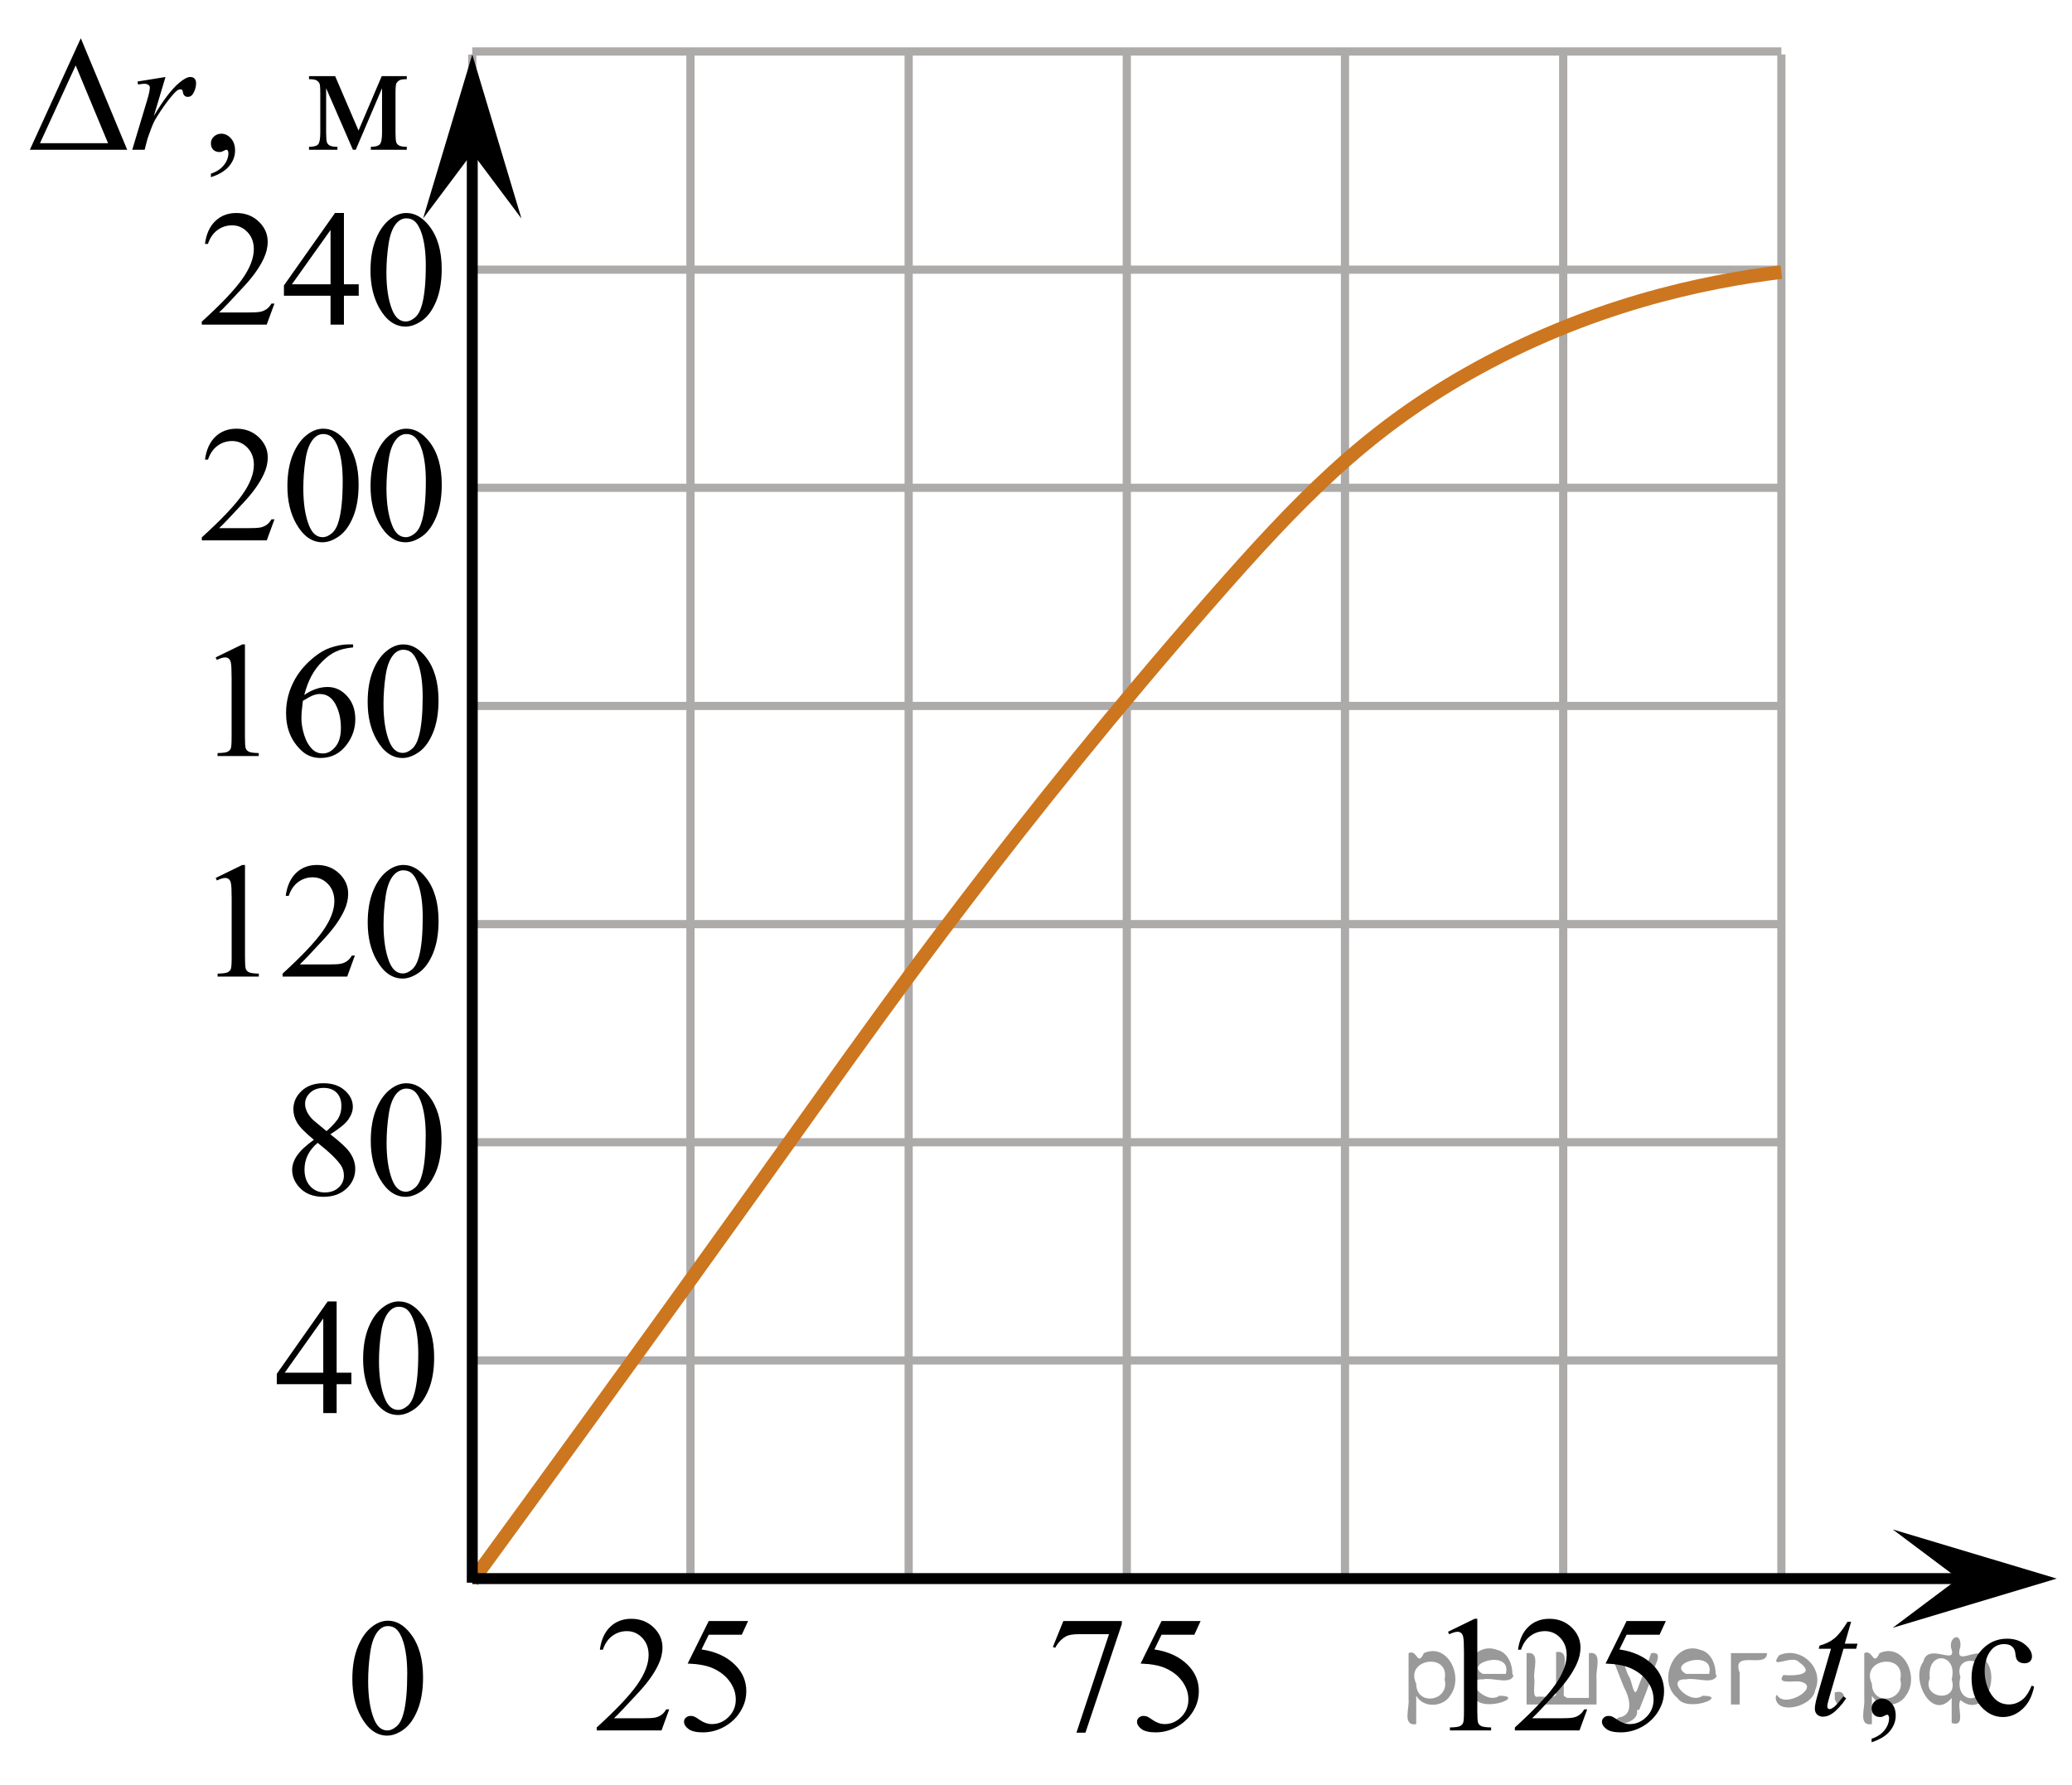 <?xml version="1.0" encoding="utf-8"?>
<!-- Generator: Adobe Illustrator 27.2.0, SVG Export Plug-In . SVG Version: 6.00 Build 0)  -->
<svg version="1.1" id="Слой_1" xmlns="http://www.w3.org/2000/svg" xmlns:xlink="http://www.w3.org/1999/xlink" x="0px" y="0px"
	 width="189.611px" height="163.359px" viewBox="0 0 189.611 163.359" enable-background="new 0 0 189.611 163.359"
	 xml:space="preserve">
<line fill="none" stroke="#ADAAAA" stroke-width="0.75" stroke-miterlimit="10" x1="43.218" y1="4.711" x2="163.016" y2="4.711"/>
<line fill="none" stroke="#ADAAAA" stroke-width="0.75" stroke-miterlimit="10" x1="43.218" y1="24.68" x2="163.016" y2="24.68"/>
<line fill="none" stroke="#ADAAAA" stroke-width="0.75" stroke-miterlimit="10" x1="43.218" y1="44.644" x2="163.016" y2="44.644"/>
<line fill="none" stroke="#ADAAAA" stroke-width="0.75" stroke-miterlimit="10" x1="43.218" y1="64.611" x2="163.016" y2="64.611"/>
<line fill="none" stroke="#ADAAAA" stroke-width="0.75" stroke-miterlimit="10" x1="43.218" y1="84.579" x2="163.016" y2="84.579"/>
<line fill="none" stroke="#ADAAAA" stroke-width="0.75" stroke-miterlimit="10" x1="43.218" y1="104.543" x2="163.016" y2="104.543"/>
<line fill="none" stroke="#ADAAAA" stroke-width="0.75" stroke-miterlimit="10" x1="43.218" y1="124.512" x2="163.016" y2="124.512"/>
<line fill="none" stroke="#ADAAAA" stroke-width="0.75" stroke-miterlimit="10" x1="43.218" y1="144.478" x2="163.016" y2="144.478"/>
<line fill="none" stroke="#ADAAAA" stroke-width="0.75" stroke-miterlimit="10" x1="43.218" y1="144.03" x2="43.218" y2="4.987"/>
<line fill="none" stroke="#ADAAAA" stroke-width="0.75" stroke-miterlimit="10" x1="63.184" y1="144.03" x2="63.184" y2="4.987"/>
<line fill="none" stroke="#ADAAAA" stroke-width="0.75" stroke-miterlimit="10" x1="83.152" y1="144.03" x2="83.152" y2="4.987"/>
<line fill="none" stroke="#ADAAAA" stroke-width="0.75" stroke-miterlimit="10" x1="103.115" y1="144.03" x2="103.115" y2="4.987"/>
<line fill="none" stroke="#ADAAAA" stroke-width="0.75" stroke-miterlimit="10" x1="123.081" y1="144.03" x2="123.081" y2="4.987"/>
<line fill="none" stroke="#ADAAAA" stroke-width="0.75" stroke-miterlimit="10" x1="143.051" y1="144.03" x2="143.051" y2="4.987"/>
<line fill="none" stroke="#ADAAAA" stroke-width="0.75" stroke-miterlimit="10" x1="163.016" y1="144.03" x2="163.016" y2="4.987"/>
<g>
	<defs>
		<polygon id="SVGID_1_" points="24.007,113.479 43.258,113.479 43.258,95.608 24.007,95.608 24.007,113.479 		"/>
	</defs>
	<clipPath id="SVGID_00000021825050005509118020000005676429629404648348_">
		<use xlink:href="#SVGID_1_"  overflow="visible"/>
	</clipPath>
	<g clip-path="url(#SVGID_00000021825050005509118020000005676429629404648348_)">
		<path d="M28.722,104.316c-0.792-0.649-1.303-1.172-1.532-1.565s-0.344-0.802-0.344-1.226
			c0-0.649,0.252-1.21,0.753-1.68c0.502-0.47,1.169-0.705,2.002-0.705c0.808,0,1.458,0.219,1.95,0.657
			c0.492,0.438,0.738,0.938,0.738,1.499c0,0.374-0.133,0.755-0.399,1.145c-0.266,0.389-0.82,0.847-1.662,1.373
			c0.867,0.669,1.44,1.196,1.721,1.58c0.374,0.502,0.561,1.031,0.561,1.587c0,0.704-0.269,1.307-0.805,1.806
			c-0.537,0.5-1.241,0.749-2.112,0.749c-0.95,0-1.691-0.297-2.223-0.893c-0.423-0.477-0.635-1-0.635-1.565
			c0-0.443,0.148-0.883,0.447-1.318C27.48,105.324,27.994,104.842,28.722,104.316z M29.069,104.596
			c-0.409,0.345-0.711,0.72-0.908,1.126c-0.197,0.406-0.295,0.846-0.295,1.318c0,0.635,0.173,1.144,0.52,1.524
			c0.347,0.382,0.789,0.572,1.326,0.572c0.532,0,0.958-0.15,1.278-0.45c0.32-0.3,0.48-0.665,0.48-1.093
			c0-0.354-0.093-0.672-0.281-0.952C30.839,106.12,30.133,105.438,29.069,104.596z M29.882,103.526
			c0.591-0.531,0.965-0.951,1.123-1.259s0.236-0.656,0.236-1.045c0-0.517-0.145-0.922-0.435-1.215
			s-0.687-0.44-1.189-0.44c-0.502,0-0.911,0.145-1.226,0.435c-0.315,0.291-0.473,0.631-0.473,1.02
			c0,0.256,0.065,0.512,0.196,0.768c0.13,0.256,0.316,0.5,0.558,0.731L29.882,103.526z"/>
		<path d="M33.929,104.412c0-1.142,0.172-2.125,0.517-2.949s0.803-1.438,1.374-1.843
			c0.443-0.319,0.901-0.479,1.373-0.479c0.768,0,1.458,0.392,2.068,1.174c0.763,0.97,1.145,2.284,1.145,3.942
			c0,1.162-0.168,2.149-0.502,2.961c-0.335,0.812-0.762,1.402-1.281,1.769c-0.519,0.367-1.02,0.55-1.503,0.55
			c-0.956,0-1.75-0.564-2.386-1.69C34.198,106.895,33.929,105.75,33.929,104.412z M35.377,104.596
			c0,1.379,0.17,2.503,0.51,3.375c0.28,0.733,0.699,1.1,1.255,1.1c0.266,0,0.541-0.119,0.827-0.358
			c0.286-0.238,0.502-0.639,0.65-1.199c0.227-0.847,0.34-2.04,0.34-3.581c0-1.143-0.118-2.095-0.354-2.857
			c-0.177-0.566-0.406-0.968-0.687-1.204c-0.202-0.162-0.446-0.243-0.731-0.243c-0.335,0-0.633,0.15-0.894,0.45
			c-0.354,0.409-0.596,1.051-0.724,1.927C35.441,102.881,35.377,103.745,35.377,104.596z"/>
	</g>
</g>
<g>
	<defs>
		<polygon id="SVGID_00000139291687028690714460000004518164813584025749_" points="17.107,93.513 43.258,93.513 
			43.258,75.642 17.107,75.642 17.107,93.513 		"/>
	</defs>
	<clipPath id="SVGID_00000030446446712539167360000003234208307903963828_">
		<use xlink:href="#SVGID_00000139291687028690714460000004518164813584025749_"  overflow="visible"/>
	</clipPath>
	<g clip-path="url(#SVGID_00000030446446712539167360000003234208307903963828_)">
		<path d="M19.737,80.352l2.439-1.188h0.244v8.454c0,0.561,0.023,0.911,0.07,1.049s0.144,0.243,0.292,0.317
			c0.148,0.073,0.449,0.115,0.902,0.125v0.273h-3.77v-0.273c0.473-0.01,0.779-0.05,0.916-0.122
			c0.138-0.071,0.234-0.167,0.289-0.287c0.054-0.121,0.081-0.481,0.081-1.082v-5.405
			c0-0.728-0.024-1.195-0.074-1.402c-0.035-0.157-0.097-0.273-0.189-0.347c-0.091-0.074-0.201-0.111-0.329-0.111
			c-0.182,0-0.436,0.076-0.761,0.23L19.737,80.352z"/>
		<path d="M32.474,87.455l-0.702,1.927h-5.914v-0.273c1.74-1.585,2.964-2.879,3.674-3.884
			c0.71-1.004,1.065-1.922,1.065-2.754c0-0.635-0.195-1.156-0.584-1.565c-0.39-0.408-0.855-0.612-1.397-0.612
			c-0.493,0-0.935,0.144-1.327,0.432c-0.392,0.288-0.682,0.71-0.869,1.267H26.146
			c0.123-0.911,0.44-1.61,0.95-2.098s1.147-0.731,1.911-0.731c0.813,0,1.492,0.261,2.037,0.782
			c0.544,0.522,0.817,1.138,0.817,1.846c0,0.508-0.118,1.015-0.355,1.522c-0.365,0.798-0.956,1.642-1.774,2.532
			c-1.228,1.339-1.994,2.147-2.299,2.422h2.617c0.532,0,0.905-0.019,1.12-0.059s0.408-0.119,0.581-0.24
			c0.172-0.12,0.323-0.292,0.451-0.513H32.474z"/>
		<path d="M33.649,84.435c0-1.142,0.173-2.125,0.518-2.949c0.345-0.824,0.803-1.438,1.375-1.843
			c0.444-0.319,0.902-0.479,1.375-0.479c0.769,0,1.459,0.392,2.07,1.174c0.764,0.97,1.146,2.284,1.146,3.942
			c0,1.162-0.168,2.149-0.502,2.961c-0.335,0.812-0.763,1.402-1.283,1.769c-0.52,0.367-1.022,0.55-1.504,0.55
			c-0.956,0-1.752-0.564-2.388-1.69C33.918,86.918,33.649,85.774,33.649,84.435z M35.099,84.62
			c0,1.379,0.17,2.503,0.51,3.375c0.281,0.733,0.7,1.1,1.257,1.1c0.266,0,0.542-0.119,0.828-0.358
			c0.286-0.238,0.502-0.639,0.65-1.199c0.227-0.847,0.34-2.04,0.34-3.581c0-1.143-0.119-2.095-0.355-2.857
			c-0.177-0.566-0.407-0.968-0.688-1.204c-0.202-0.162-0.446-0.243-0.732-0.243c-0.335,0-0.633,0.15-0.894,0.45
			c-0.355,0.409-0.596,1.051-0.725,1.927C35.163,82.905,35.099,83.768,35.099,84.62z"/>
	</g>
</g>
<g>
	<defs>
		<polygon id="SVGID_00000002385107551045453570000011604176563512818855_" points="0,19.182 40.089,19.182 40.089,0 0,0 0,19.182 
					"/>
	</defs>
	<clipPath id="SVGID_00000072986131154159340690000007207824495584089496_">
		<use xlink:href="#SVGID_00000002385107551045453570000011604176563512818855_"  overflow="visible"/>
	</clipPath>
	<g clip-path="url(#SVGID_00000072986131154159340690000007207824495584089496_)">
		<path d="M19.3,16.218v-0.324c0.51-0.167,0.904-0.426,1.184-0.776s0.419-0.723,0.419-1.115
			c0-0.093-0.022-0.171-0.067-0.235c-0.035-0.044-0.069-0.066-0.104-0.066c-0.054,0-0.173,0.05-0.356,0.147
			c-0.089,0.044-0.184,0.066-0.282,0.066c-0.243,0-0.435-0.071-0.579-0.214c-0.144-0.142-0.215-0.338-0.215-0.588
			c0-0.24,0.093-0.446,0.278-0.618s0.412-0.258,0.679-0.258c0.327,0,0.618,0.141,0.873,0.423
			s0.382,0.656,0.382,1.122c0,0.506-0.177,0.976-0.531,1.409C20.628,15.625,20.067,15.967,19.3,16.218z"/>
	</g>
	<g clip-path="url(#SVGID_00000072986131154159340690000007207824495584089496_)">
		<path d="M32.809,11.95l2.123-4.982h2.294v0.28c-0.337,0-0.56,0.032-0.672,0.099s-0.199,0.148-0.264,0.247
			c-0.065,0.098-0.097,0.417-0.097,0.956v3.577c0,0.466,0.023,0.767,0.071,0.901
			c0.047,0.135,0.144,0.236,0.29,0.306c0.146,0.068,0.37,0.102,0.672,0.102v0.273h-3.289v-0.273
			c0.406,0,0.678-0.074,0.816-0.225c0.139-0.149,0.208-0.511,0.208-1.085V8.072l-2.406,5.637h-0.26l-2.45-5.637
			v4.055c0,0.466,0.025,0.767,0.074,0.901s0.146,0.236,0.29,0.306c0.144,0.068,0.366,0.102,0.668,0.102v0.273
			h-2.599v-0.273c0.441,0,0.723-0.079,0.847-0.239c0.123-0.159,0.185-0.516,0.185-1.07V8.549
			c0-0.524-0.027-0.835-0.082-0.931c-0.055-0.096-0.139-0.182-0.252-0.258c-0.114-0.075-0.347-0.113-0.698-0.113
			V6.967h2.391L32.809,11.95z"/>
	</g>
	<g clip-path="url(#SVGID_00000072986131154159340690000007207824495584089496_)">
		<path d="M12.582,7.46l2.562-0.412l-1.069,3.577c0.866-1.468,1.653-2.493,2.361-3.076
			c0.401-0.334,0.728-0.501,0.98-0.501c0.164,0,0.292,0.048,0.386,0.144c0.094,0.096,0.141,0.234,0.141,0.416
			c0,0.323-0.085,0.633-0.252,0.927c-0.119,0.221-0.29,0.331-0.512,0.331c-0.114,0-0.212-0.036-0.293-0.11
			c-0.082-0.073-0.132-0.185-0.152-0.338c-0.01-0.094-0.032-0.154-0.067-0.185
			c-0.04-0.039-0.086-0.059-0.141-0.059c-0.085,0-0.164,0.019-0.238,0.059c-0.129,0.069-0.324,0.261-0.586,0.574
			c-0.411,0.481-0.856,1.105-1.336,1.869c-0.208,0.324-0.386,0.69-0.535,1.097
			c-0.208,0.56-0.327,0.895-0.356,1.008l-0.238,0.928h-1.136l1.373-4.57c0.158-0.529,0.237-0.907,0.237-1.133
			c0-0.089-0.037-0.162-0.111-0.221c-0.099-0.079-0.23-0.118-0.394-0.118c-0.104,0-0.294,0.022-0.571,0.066
			L12.582,7.46z"/>
	</g>
	<g clip-path="url(#SVGID_00000072986131154159340690000007207824495584089496_)">
		<path d="M11.641,13.708H2.731l4.663-10.207L11.641,13.708z M9.888,13.105L6.926,5.989l-3.267,7.116H9.888z"/>
	</g>
</g>
<g>
	<defs>
		<polygon id="SVGID_00000021084876801378681460000014659647675016903308_" points="163.391,162.447 189.611,162.447 
			189.611,144.576 163.391,144.576 163.391,162.447 		"/>
	</defs>
	<clipPath id="SVGID_00000021839365085993108900000014684054806626263170_">
		<use xlink:href="#SVGID_00000021084876801378681460000014659647675016903308_"  overflow="visible"/>
	</clipPath>
	<g clip-path="url(#SVGID_00000021839365085993108900000014684054806626263170_)">
		<path d="M171.272,159.458v-0.324c0.509-0.168,0.903-0.428,1.182-0.779c0.279-0.352,0.419-0.725,0.419-1.119
			c0-0.093-0.022-0.172-0.067-0.236c-0.035-0.044-0.069-0.066-0.103-0.066c-0.055,0-0.173,0.05-0.356,0.148
			c-0.089,0.044-0.183,0.066-0.282,0.066c-0.242,0-0.435-0.071-0.578-0.215c-0.144-0.143-0.215-0.339-0.215-0.59
			c0-0.241,0.093-0.448,0.278-0.621c0.185-0.172,0.412-0.258,0.678-0.258c0.326,0,0.616,0.142,0.871,0.425
			c0.254,0.282,0.381,0.658,0.381,1.126c0,0.507-0.177,0.978-0.53,1.414
			C172.597,158.865,172.037,159.207,171.272,159.458z"/>
	</g>
	<g clip-path="url(#SVGID_00000021839365085993108900000014684054806626263170_)">
		<path d="M186.142,154.371c-0.183,0.891-0.541,1.576-1.075,2.057c-0.534,0.479-1.124,0.72-1.772,0.72
			c-0.77,0-1.443-0.322-2.016-0.968c-0.573-0.644-0.859-1.516-0.859-2.613c0-1.063,0.317-1.928,0.952-2.592
			c0.635-0.665,1.397-0.997,2.287-0.997c0.667,0,1.216,0.176,1.645,0.528c0.43,0.352,0.645,0.717,0.645,1.097
			c0,0.186-0.06,0.338-0.182,0.454c-0.121,0.115-0.29,0.173-0.508,0.173c-0.291,0-0.511-0.093-0.66-0.28
			c-0.084-0.103-0.14-0.3-0.167-0.591c-0.027-0.29-0.127-0.512-0.3-0.664
			c-0.173-0.148-0.413-0.222-0.719-0.222c-0.494,0-0.892,0.182-1.193,0.546c-0.4,0.482-0.6,1.12-0.6,1.912
			c0,0.808,0.199,1.52,0.597,2.138c0.398,0.618,0.935,0.927,1.612,0.927c0.484,0,0.919-0.165,1.305-0.494
			c0.272-0.227,0.536-0.638,0.793-1.233L186.142,154.371z"/>
	</g>
	<g clip-path="url(#SVGID_00000021839365085993108900000014684054806626263170_)">
		<path d="M169.397,148.427l-0.578,2.009h1.164l-0.126,0.465h-1.156l-1.275,4.356
			c-0.139,0.468-0.207,0.77-0.207,0.908c0,0.084,0.019,0.147,0.059,0.192c0.04,0.044,0.086,0.066,0.141,0.066
			c0.123,0,0.286-0.086,0.489-0.259c0.118-0.099,0.383-0.401,0.793-0.908l0.245,0.185
			c-0.455,0.66-0.885,1.125-1.29,1.395c-0.276,0.188-0.556,0.28-0.837,0.28c-0.217,0-0.396-0.067-0.534-0.202
			c-0.138-0.136-0.207-0.31-0.207-0.52c0-0.267,0.079-0.673,0.237-1.219l1.238-4.275h-1.119l0.074-0.288
			c0.543-0.147,0.996-0.367,1.356-0.66c0.361-0.293,0.764-0.802,1.208-1.525H169.397z"/>
	</g>
</g>
<g>
	<defs>
		<polygon id="SVGID_00000088821581280743026100000014464933158451860613_" points="22.558,133.448 43.258,133.448 
			43.258,115.577 22.558,115.577 22.558,133.448 		"/>
	</defs>
	<clipPath id="SVGID_00000002351579423745158220000016521576790846385317_">
		<use xlink:href="#SVGID_00000088821581280743026100000014464933158451860613_"  overflow="visible"/>
	</clipPath>
	<g clip-path="url(#SVGID_00000002351579423745158220000016521576790846385317_)">
		<path d="M32.155,125.636v1.048h-1.349v2.644h-1.223v-2.644h-4.254v-0.945l4.662-6.63h0.815v6.527H32.155z
			 M29.582,125.636v-4.97l-3.528,4.97H29.582z"/>
		<path d="M33.229,124.38c0-1.142,0.173-2.125,0.519-2.949c0.346-0.824,0.805-1.438,1.378-1.843
			c0.445-0.319,0.904-0.479,1.379-0.479c0.771,0,1.462,0.392,2.075,1.174c0.766,0.97,1.149,2.284,1.149,3.942
			c0,1.162-0.168,2.149-0.504,2.961c-0.336,0.812-0.765,1.402-1.286,1.769c-0.521,0.367-1.024,0.55-1.508,0.55
			c-0.959,0-1.757-0.564-2.394-1.69C33.498,126.864,33.229,125.719,33.229,124.38z M34.682,124.565
			c0,1.379,0.17,2.503,0.511,3.375c0.282,0.733,0.702,1.1,1.26,1.1c0.267,0,0.543-0.119,0.83-0.358
			c0.287-0.238,0.504-0.639,0.652-1.199c0.227-0.847,0.341-2.04,0.341-3.581c0-1.143-0.119-2.095-0.356-2.857
			c-0.178-0.566-0.408-0.968-0.689-1.204c-0.203-0.162-0.448-0.243-0.734-0.243c-0.336,0-0.635,0.15-0.897,0.45
			c-0.356,0.409-0.598,1.051-0.727,1.927C34.746,122.85,34.682,123.713,34.682,124.565z"/>
	</g>
</g>
<polygon points="179.207,144.478 173.206,139.978 188.213,144.478 173.206,148.978 "/>
<polygon points="43.218,13.993 38.718,19.999 43.218,4.987 47.718,19.999 "/>
<g>
	<g>
		<g>
			<g>
				<g>
					<g>
						<g>
							<g>
								<g>
									<g>
										<g>
											<g>
												<g>
													<defs>
														
															<rect id="SVGID_00000114765933213014575050000017990284679596285876_" x="29.423" y="144.77" width="12.354" height="18.066"/>
													</defs>
													<clipPath id="SVGID_00000109723060283512090480000007982648915481700020_">
														<use xlink:href="#SVGID_00000114765933213014575050000017990284679596285876_"  overflow="visible"/>
													</clipPath>
													<g clip-path="url(#SVGID_00000109723060283512090480000007982648915481700020_)">
														<g enable-background="new    ">
															<path d="M32.243,153.664c0-1.155,0.172-2.15,0.517-2.984s0.802-1.455,1.372-1.863
																c0.443-0.324,0.9-0.485,1.373-0.485c0.767,0,1.456,0.396,2.066,1.188
																c0.762,0.981,1.144,2.311,1.144,3.988c0,1.175-0.168,2.174-0.502,2.995s-0.761,1.418-1.28,1.789
																c-0.519,0.371-1.02,0.557-1.502,0.557c-0.955,0-1.748-0.57-2.383-1.711
																C32.511,156.176,32.243,155.019,32.243,153.664z M33.69,153.851c0,1.395,0.169,2.532,0.509,3.413
																c0.281,0.742,0.699,1.113,1.254,1.113c0.266,0,0.541-0.121,0.826-0.362
																c0.286-0.241,0.502-0.646,0.649-1.214c0.226-0.856,0.339-2.064,0.339-3.623
																c0-1.154-0.118-2.118-0.354-2.891c-0.177-0.572-0.406-0.978-0.686-1.217
																c-0.202-0.164-0.445-0.247-0.731-0.247c-0.335,0-0.632,0.152-0.893,0.456
																c-0.354,0.413-0.595,1.063-0.723,1.949C33.753,152.116,33.69,152.99,33.69,153.851z"/>
														</g>
													</g>
												</g>
											</g>
										</g>
									</g>
								</g>
							</g>
						</g>
					</g>
				</g>
			</g>
		</g>
	</g>
</g>
<g>
	<defs>
		<polygon id="SVGID_00000023275778477637284550000000567847238502573476_" points="51.733,162.5 72.433,162.5 
			72.433,144.629 51.733,144.629 51.733,162.5 		"/>
	</defs>
	<clipPath id="SVGID_00000181794520831759398420000008778888917109280152_">
		<use xlink:href="#SVGID_00000023275778477637284550000000567847238502573476_"  overflow="visible"/>
	</clipPath>
	<g clip-path="url(#SVGID_00000181794520831759398420000008778888917109280152_)">
		<path d="M61.239,156.448l-0.704,1.927H54.605v-0.273c1.744-1.585,2.972-2.879,3.684-3.884
			c0.712-1.004,1.067-1.922,1.067-2.754c0-0.635-0.195-1.156-0.585-1.565c-0.39-0.408-0.857-0.612-1.401-0.612
			c-0.494,0-0.938,0.144-1.331,0.432c-0.393,0.288-0.683,0.71-0.871,1.267h-0.274
			c0.123-0.911,0.441-1.61,0.953-2.098c0.511-0.487,1.15-0.731,1.916-0.731c0.815,0,1.496,0.261,2.042,0.782
			c0.546,0.522,0.819,1.138,0.819,1.846c0,0.508-0.119,1.015-0.356,1.522c-0.366,0.798-0.959,1.642-1.779,2.532
			c-1.23,1.339-1.998,2.147-2.305,2.422h2.624c0.534,0,0.908-0.019,1.123-0.059s0.409-0.119,0.582-0.24
			c0.173-0.12,0.324-0.292,0.452-0.513H61.239z"/>
		<path d="M68.458,148.363l-0.578,1.255H64.856l-0.66,1.344c1.309,0.192,2.347,0.677,3.113,1.454
			c0.657,0.67,0.986,1.458,0.986,2.363c0,0.526-0.107,1.014-0.322,1.462s-0.486,0.829-0.811,1.145
			c-0.326,0.315-0.69,0.568-1.09,0.761c-0.568,0.271-1.151,0.405-1.749,0.405c-0.603,0-1.042-0.102-1.316-0.306
			s-0.411-0.43-0.411-0.676c0-0.138,0.057-0.26,0.17-0.365c0.113-0.106,0.257-0.159,0.43-0.159
			c0.128,0,0.241,0.019,0.337,0.06c0.096,0.039,0.261,0.14,0.493,0.303c0.371,0.256,0.746,0.384,1.127,0.384
			c0.578,0,1.086-0.218,1.523-0.653c0.438-0.436,0.656-0.967,0.656-1.592c0-0.606-0.195-1.17-0.586-1.694
			c-0.39-0.524-0.929-0.929-1.616-1.215c-0.539-0.222-1.272-0.35-2.201-0.384l1.927-3.891H68.458z"/>
	</g>
</g>
<g>
	<defs>
		<polygon id="SVGID_00000164488488380830397340000007955024900647157934_" points="93.526,162.5 112.708,162.5 
			112.708,144.629 93.526,144.629 93.526,162.5 		"/>
	</defs>
	<clipPath id="SVGID_00000117654871148864521680000006731187972329555595_">
		<use xlink:href="#SVGID_00000164488488380830397340000007955024900647157934_"  overflow="visible"/>
	</clipPath>
	<g clip-path="url(#SVGID_00000117654871148864521680000006731187972329555595_)">
		<path d="M97.307,148.363h5.35v0.28l-3.327,9.938h-0.824l2.981-9.016h-2.745c-0.555,0-0.95,0.066-1.185,0.199
			c-0.412,0.227-0.743,0.576-0.993,1.049l-0.214-0.081L97.307,148.363z"/>
		<path d="M109.869,148.363l-0.574,1.255h-3.002l-0.655,1.344c1.3,0.192,2.331,0.677,3.091,1.454
			c0.652,0.67,0.979,1.458,0.979,2.363c0,0.526-0.106,1.014-0.32,1.462c-0.213,0.448-0.482,0.829-0.806,1.145
			c-0.324,0.315-0.685,0.568-1.081,0.761c-0.565,0.271-1.144,0.405-1.737,0.405c-0.599,0-1.034-0.102-1.307-0.306
			c-0.272-0.204-0.408-0.43-0.408-0.676c0-0.138,0.056-0.26,0.169-0.365c0.113-0.106,0.255-0.159,0.427-0.159
			c0.127,0,0.239,0.019,0.335,0.06c0.095,0.039,0.258,0.14,0.489,0.303c0.368,0.256,0.741,0.384,1.119,0.384
			c0.574,0,1.078-0.218,1.512-0.653c0.434-0.436,0.651-0.967,0.651-1.592c0-0.606-0.194-1.17-0.582-1.694
			s-0.922-0.929-1.605-1.215c-0.535-0.222-1.263-0.35-2.186-0.384l1.914-3.891H109.869z"/>
	</g>
</g>
<g>
	<defs>
		<polygon id="SVGID_00000174561863220606550170000006672179372735612061_" points="129.881,162.5 156.032,162.5 
			156.032,144.629 129.881,144.629 129.881,162.5 		"/>
	</defs>
	<clipPath id="SVGID_00000041288296840985116260000013080395837392019129_">
		<use xlink:href="#SVGID_00000174561863220606550170000006672179372735612061_"  overflow="visible"/>
	</clipPath>
	<g clip-path="url(#SVGID_00000041288296840985116260000013080395837392019129_)">
		<path d="M132.507,149.344l2.439-1.188h0.244v8.454c0,0.561,0.023,0.911,0.07,1.049s0.144,0.243,0.292,0.317
			c0.148,0.073,0.449,0.115,0.902,0.125v0.273h-3.77v-0.273c0.473-0.01,0.779-0.05,0.916-0.122
			c0.138-0.071,0.234-0.167,0.289-0.287c0.054-0.121,0.081-0.481,0.081-1.082v-5.405
			c0-0.728-0.024-1.195-0.074-1.402c-0.035-0.157-0.097-0.273-0.189-0.347c-0.091-0.074-0.201-0.111-0.329-0.111
			c-0.182,0-0.436,0.076-0.761,0.23L132.507,149.344z"/>
		<path d="M145.244,156.448l-0.703,1.927h-5.914v-0.273c1.74-1.585,2.964-2.879,3.674-3.884
			c0.71-1.004,1.065-1.922,1.065-2.754c0-0.635-0.195-1.156-0.584-1.565c-0.39-0.408-0.855-0.612-1.397-0.612
			c-0.493,0-0.935,0.144-1.327,0.432c-0.392,0.288-0.682,0.71-0.869,1.267h-0.273
			c0.123-0.911,0.44-1.61,0.95-2.098s1.147-0.731,1.911-0.731c0.813,0,1.492,0.261,2.037,0.782
			c0.544,0.522,0.817,1.138,0.817,1.846c0,0.508-0.118,1.015-0.355,1.522c-0.365,0.798-0.956,1.642-1.774,2.532
			c-1.228,1.339-1.994,2.147-2.299,2.422h2.617c0.532,0,0.905-0.019,1.12-0.059s0.408-0.119,0.581-0.24
			c0.172-0.12,0.323-0.292,0.451-0.513H145.244z"/>
		<path d="M152.444,148.363l-0.576,1.255h-3.017l-0.658,1.344c1.306,0.192,2.341,0.677,3.105,1.454
			c0.655,0.67,0.983,1.458,0.983,2.363c0,0.526-0.107,1.014-0.321,1.462s-0.484,0.829-0.81,1.145
			c-0.325,0.315-0.688,0.568-1.087,0.761c-0.566,0.271-1.148,0.405-1.745,0.405c-0.601,0-1.039-0.102-1.312-0.306
			s-0.41-0.43-0.41-0.676c0-0.138,0.057-0.26,0.17-0.365c0.113-0.106,0.256-0.159,0.429-0.159
			c0.128,0,0.24,0.019,0.336,0.06c0.096,0.039,0.26,0.14,0.492,0.303c0.37,0.256,0.744,0.384,1.123,0.384
			c0.577,0,1.083-0.218,1.519-0.653c0.436-0.436,0.654-0.967,0.654-1.592c0-0.606-0.195-1.17-0.584-1.694
			s-0.927-0.929-1.611-1.215c-0.538-0.222-1.27-0.35-2.196-0.384l1.922-3.891H152.444z"/>
	</g>
</g>
<g>
	<defs>
		<polygon id="SVGID_00000044894572479347375180000018323379318908437665_" points="17.107,73.323 43.258,73.323 
			43.258,55.452 17.107,55.452 17.107,73.323 		"/>
	</defs>
	<clipPath id="SVGID_00000102546869153135550180000001775523135917292168_">
		<use xlink:href="#SVGID_00000044894572479347375180000018323379318908437665_"  overflow="visible"/>
	</clipPath>
	<g clip-path="url(#SVGID_00000102546869153135550180000001775523135917292168_)">
		<path d="M19.732,60.167l2.439-1.188h0.244v8.454c0,0.561,0.023,0.911,0.07,1.049s0.144,0.243,0.292,0.317
			c0.148,0.073,0.449,0.115,0.902,0.125v0.273h-3.77v-0.273c0.473-0.01,0.779-0.05,0.916-0.122
			c0.138-0.071,0.234-0.167,0.289-0.287c0.054-0.121,0.081-0.481,0.081-1.082v-5.405
			c0-0.728-0.024-1.195-0.074-1.402c-0.035-0.157-0.097-0.273-0.189-0.347c-0.091-0.074-0.201-0.111-0.329-0.111
			c-0.182,0-0.436,0.076-0.761,0.23L19.732,60.167z"/>
		<path d="M32.315,58.978v0.273c-0.651,0.064-1.182,0.192-1.593,0.388c-0.412,0.194-0.818,0.49-1.22,0.89
			c-0.402,0.398-0.734,0.843-0.998,1.332c-0.264,0.49-0.484,1.072-0.662,1.746
			c0.71-0.487,1.422-0.731,2.136-0.731c0.685,0,1.279,0.275,1.782,0.827c0.503,0.551,0.754,1.26,0.754,2.126
			c0,0.837-0.254,1.6-0.761,2.289c-0.611,0.837-1.419,1.255-2.425,1.255c-0.685,0-1.267-0.226-1.745-0.679
			c-0.936-0.881-1.405-2.023-1.405-3.426c0-0.896,0.18-1.748,0.54-2.555c0.359-0.808,0.873-1.523,1.541-2.149
			c0.668-0.625,1.307-1.046,1.919-1.262c0.611-0.217,1.18-0.325,1.708-0.325H32.315z M27.716,64.146
			c-0.088,0.665-0.133,1.201-0.133,1.61c0,0.473,0.087,0.985,0.262,1.539c0.175,0.554,0.435,0.993,0.78,1.318
			c0.251,0.231,0.557,0.347,0.916,0.347c0.429,0,0.812-0.202,1.149-0.606c0.338-0.403,0.506-0.98,0.506-1.728
			c0-0.842-0.168-1.57-0.502-2.186c-0.335-0.615-0.811-0.923-1.427-0.923c-0.188,0-0.388,0.039-0.603,0.118
			C28.452,63.716,28.135,63.886,27.716,64.146z"/>
		<path d="M33.645,64.25c0-1.142,0.173-2.125,0.518-2.949c0.345-0.824,0.803-1.438,1.375-1.843
			c0.444-0.319,0.902-0.479,1.375-0.479c0.769,0,1.459,0.392,2.07,1.174c0.764,0.97,1.146,2.284,1.146,3.942
			c0,1.162-0.168,2.149-0.502,2.961c-0.335,0.812-0.763,1.402-1.283,1.769c-0.52,0.367-1.022,0.55-1.504,0.55
			c-0.956,0-1.752-0.564-2.388-1.69C33.914,66.733,33.645,65.589,33.645,64.25z M35.094,64.434
			c0,1.379,0.17,2.503,0.51,3.375c0.281,0.733,0.7,1.1,1.257,1.1c0.266,0,0.542-0.119,0.828-0.358
			c0.286-0.238,0.502-0.639,0.65-1.199c0.227-0.847,0.34-2.04,0.34-3.581c0-1.143-0.119-2.095-0.355-2.857
			c-0.177-0.566-0.407-0.968-0.688-1.204c-0.202-0.162-0.446-0.243-0.732-0.243c-0.335,0-0.633,0.15-0.894,0.45
			c-0.355,0.409-0.596,1.051-0.725,1.927C35.158,62.72,35.094,63.583,35.094,64.434z"/>
	</g>
</g>
<g>
	<defs>
		<polygon id="SVGID_00000158026508822587930390000006752929307247394206_" points="15.589,53.58 43.258,53.58 
			43.258,35.709 15.589,35.709 15.589,53.58 		"/>
	</defs>
	<clipPath id="SVGID_00000156548597099383501920000008189230373620385695_">
		<use xlink:href="#SVGID_00000158026508822587930390000006752929307247394206_"  overflow="visible"/>
	</clipPath>
	<g clip-path="url(#SVGID_00000156548597099383501920000008189230373620385695_)">
		<path d="M25.119,47.527l-0.706,1.927h-5.944V49.18c1.748-1.585,2.979-2.879,3.693-3.884
			c0.713-1.004,1.07-1.922,1.07-2.754c0-0.635-0.196-1.156-0.587-1.565c-0.391-0.408-0.859-0.612-1.404-0.612
			c-0.496,0-0.94,0.144-1.334,0.432c-0.394,0.288-0.685,0.71-0.873,1.267h-0.275
			c0.124-0.911,0.442-1.61,0.955-2.098s1.153-0.731,1.92-0.731c0.817,0,1.5,0.261,2.047,0.782
			c0.547,0.522,0.821,1.138,0.821,1.846c0,0.508-0.119,1.015-0.357,1.522c-0.367,0.798-0.961,1.642-1.783,2.532
			c-1.233,1.339-2.004,2.147-2.311,2.422h2.63c0.535,0,0.91-0.019,1.126-0.059
			c0.215-0.039,0.41-0.119,0.583-0.24c0.173-0.12,0.325-0.292,0.454-0.513H25.119z"/>
		<path d="M26.3,44.506c0-1.142,0.173-2.125,0.52-2.949s0.808-1.438,1.382-1.843
			c0.446-0.319,0.907-0.479,1.382-0.479c0.773,0,1.466,0.392,2.081,1.174c0.768,0.97,1.152,2.284,1.152,3.942
			c0,1.162-0.169,2.149-0.505,2.961c-0.337,0.812-0.767,1.402-1.289,1.769c-0.522,0.367-1.027,0.55-1.512,0.55
			c-0.961,0-1.761-0.564-2.4-1.69C26.57,46.99,26.3,45.845,26.3,44.506z M27.757,44.691
			c0,1.379,0.171,2.503,0.513,3.375c0.282,0.733,0.703,1.1,1.263,1.1c0.268,0,0.545-0.119,0.832-0.358
			c0.288-0.238,0.505-0.639,0.654-1.199c0.228-0.847,0.342-2.04,0.342-3.581c0-1.143-0.119-2.095-0.357-2.857
			c-0.178-0.566-0.409-0.968-0.691-1.204c-0.203-0.162-0.448-0.243-0.736-0.243c-0.337,0-0.637,0.15-0.899,0.45
			c-0.357,0.409-0.6,1.051-0.728,1.927C27.821,42.976,27.757,43.839,27.757,44.691z"/>
		<path d="M33.909,44.506c0-1.142,0.173-2.125,0.52-2.949s0.808-1.438,1.382-1.843
			c0.446-0.319,0.907-0.479,1.382-0.479c0.773,0,1.466,0.392,2.081,1.174c0.768,0.97,1.152,2.284,1.152,3.942
			c0,1.162-0.169,2.149-0.505,2.961c-0.337,0.812-0.767,1.402-1.289,1.769c-0.522,0.367-1.027,0.55-1.512,0.55
			c-0.961,0-1.761-0.564-2.4-1.69C34.179,46.99,33.909,45.845,33.909,44.506z M35.366,44.691
			c0,1.379,0.171,2.503,0.513,3.375c0.282,0.733,0.703,1.1,1.263,1.1c0.268,0,0.545-0.119,0.832-0.358
			c0.288-0.238,0.505-0.639,0.654-1.199c0.228-0.847,0.342-2.04,0.342-3.581c0-1.143-0.119-2.095-0.357-2.857
			c-0.178-0.566-0.409-0.968-0.691-1.204c-0.203-0.162-0.448-0.243-0.736-0.243c-0.337,0-0.637,0.15-0.899,0.45
			c-0.357,0.409-0.6,1.051-0.728,1.927C35.43,42.976,35.366,43.839,35.366,44.691z"/>
	</g>
</g>
<g>
	<defs>
		<polygon id="SVGID_00000089566083851673561540000017202497116828542614_" points="15.589,33.838 43.258,33.838 
			43.258,15.967 15.589,15.967 15.589,33.838 		"/>
	</defs>
	<clipPath id="SVGID_00000136393163992102429550000005047754439926335398_">
		<use xlink:href="#SVGID_00000089566083851673561540000017202497116828542614_"  overflow="visible"/>
	</clipPath>
	<g clip-path="url(#SVGID_00000136393163992102429550000005047754439926335398_)">
		<path d="M25.114,27.785l-0.706,1.927h-5.944v-0.273c1.748-1.585,2.979-2.879,3.693-3.884
			c0.713-1.004,1.07-1.922,1.07-2.754c0-0.635-0.196-1.156-0.587-1.565c-0.391-0.408-0.859-0.612-1.404-0.612
			c-0.496,0-0.94,0.144-1.334,0.432c-0.394,0.288-0.685,0.71-0.873,1.267h-0.275
			c0.124-0.911,0.442-1.61,0.955-2.098s1.153-0.731,1.92-0.731c0.817,0,1.5,0.261,2.047,0.782
			c0.547,0.522,0.821,1.138,0.821,1.846c0,0.508-0.119,1.015-0.357,1.522c-0.367,0.798-0.961,1.642-1.783,2.532
			c-1.233,1.339-2.004,2.147-2.311,2.422h2.63c0.535,0,0.91-0.019,1.126-0.059
			c0.215-0.039,0.41-0.119,0.583-0.24c0.173-0.12,0.325-0.292,0.454-0.513H25.114z"/>
		<path d="M32.827,26.02v1.048h-1.353v2.644h-1.226v-2.644h-4.265v-0.945l4.674-6.63h0.817v6.527H32.827z
			 M30.248,26.02v-4.97l-3.537,4.97H30.248z"/>
		<path d="M33.904,24.765c0-1.142,0.173-2.125,0.52-2.949s0.808-1.438,1.382-1.843
			c0.446-0.319,0.907-0.479,1.382-0.479c0.773,0,1.466,0.392,2.081,1.174c0.768,0.97,1.152,2.284,1.152,3.942
			c0,1.162-0.169,2.149-0.505,2.961c-0.337,0.812-0.767,1.402-1.289,1.769c-0.522,0.367-1.027,0.55-1.512,0.55
			c-0.961,0-1.761-0.564-2.4-1.69C34.174,27.248,33.904,26.103,33.904,24.765z M35.361,24.949
			c0,1.379,0.171,2.503,0.513,3.375c0.282,0.733,0.703,1.1,1.263,1.1c0.268,0,0.545-0.119,0.832-0.358
			c0.288-0.238,0.505-0.639,0.654-1.199c0.228-0.847,0.342-2.04,0.342-3.581c0-1.143-0.119-2.095-0.357-2.857
			c-0.178-0.566-0.409-0.968-0.691-1.204c-0.203-0.162-0.448-0.243-0.736-0.243c-0.337,0-0.637,0.15-0.899,0.45
			c-0.357,0.409-0.6,1.051-0.728,1.927C35.425,23.234,35.361,24.098,35.361,24.949z"/>
	</g>
</g>
<path fill="none" stroke="#CC761F" stroke-width="1.25" stroke-miterlimit="10" d="M163.016,24.902
	c-7.09,0.857-17.692,3.05-28.758,9.337c-9.391,5.336-15.381,11.498-23.489,20.766
	c-17.677,20.205-29.947,37.481-35.745,45.617c-6.839,9.597-17.755,24.837-31.806,44.081"/>
<line fill="none" stroke="#000000" stroke-miterlimit="10" x1="43.218" y1="144.478" x2="183.855" y2="144.478"/>
<line fill="none" stroke="#000000" stroke-miterlimit="10" x1="43.218" y1="11.325" x2="43.218" y2="144.853"/>
<g style="stroke:none;fill:#000;fill-opacity:0.4" > <path d="m 129.6,155.3 c 0,0.8 0,1.6 0,2.5 -1.3,0.2 -0.6,-1.5 -0.7,-2.3 0,-1.4 0,-2.8 0,-4.2 0.8,-0.4 0.8,1.3 1.4,0.0 2.2,-1.0 3.7,2.2 2.4,3.9 -0.6,1.0 -2.4,1.2 -3.1,0.0 z m 2.6,-1.6 c 0.5,-2.5 -3.7,-1.9 -2.6,0.4 0.0,2.1 3.1,1.6 2.6,-0.4 z" /> <path d="m 138.5,153.4 c -0.4,0.8 -1.9,0.1 -2.8,0.3 -2.0,-0.1 0.3,2.4 1.5,1.5 2.5,0.0 -1.4,1.6 -2.3,0.2 -1.9,-1.5 -0.3,-5.3 2.1,-4.4 0.9,0.2 1.4,1.2 1.4,2.2 z m -0.7,-0.2 c 0.6,-2.3 -4.0,-1.0 -2.1,0.0 0.7,0 1.4,-0.0 2.1,-0.0 z" /> <path d="m 143.4,155.4 c 0.6,0 1.3,0 2.0,0 0,-1.3 0,-2.7 0,-4.1 1.3,-0.2 0.6,1.5 0.7,2.3 0,0.8 0,1.6 0,2.4 -2.1,0 -4.2,0 -6.4,0 0,-1.5 0,-3.1 0,-4.7 1.3,-0.2 0.6,1.5 0.7,2.3 0.1,0.5 -0.2,1.6 0.2,1.7 0.5,-0.1 1.6,0.2 1.8,-0.2 0,-1.3 0,-2.6 0,-3.9 1.3,-0.2 0.6,1.5 0.7,2.3 0,0.5 0,1.1 0,1.7 z" /> <path d="m 149.8,156.5 c 0.3,1.4 -3.0,1.7 -1.7,0.7 1.5,-0.2 1.0,-1.9 0.5,-2.8 -0.4,-1.0 -0.8,-2.0 -1.2,-3.1 1.2,-0.2 1.2,1.4 1.7,2.2 0.2,0.2 0.4,1.9 0.7,1.2 0.4,-1.1 0.9,-2.2 1.3,-3.4 1.4,-0.2 0.0,1.5 -0.0,2.3 -0.3,0.9 -0.7,1.9 -1.1,2.9 z" /> <path d="m 157.1,153.4 c -0.4,0.8 -1.9,0.1 -2.8,0.3 -2.0,-0.1 0.3,2.4 1.5,1.5 2.5,0.0 -1.4,1.6 -2.3,0.2 -1.9,-1.5 -0.3,-5.3 2.1,-4.4 0.9,0.2 1.4,1.2 1.4,2.2 z m -0.7,-0.2 c 0.6,-2.3 -4.0,-1.0 -2.1,0.0 0.7,0 1.4,-0.0 2.1,-0.0 z" /> <path d="m 158.4,156.0 c 0,-1.5 0,-3.1 0,-4.7 1.1,0 2.2,0 3.3,0 0.0,1.5 -3.3,-0.4 -2.5,1.8 0,0.9 0,1.9 0,2.9 -0.2,0 -0.5,0 -0.7,0 z" /> <path d="m 162.6,155.1 c 0.7,1.4 4.2,-0.8 2.1,-1.2 -0.5,-0.1 -2.2,0.3 -1.5,-0.6 1.0,0.1 3.1,0.0 1.4,-1.2 -0.6,-0.7 -2.8,0.8 -1.8,-0.6 2.0,-0.9 4.2,1.2 3.3,3.2 -0.2,1.5 -3.5,2.3 -3.6,0.7 l 0,-0.1 0,-0.0 0,0 z" /> <path d="m 167.9,154.9 c 1.6,-0.5 0.6,2.3 -0.0,0.6 -0.0,-0.2 0.0,-0.4 0.0,-0.6 z" /> <path d="m 171.3,155.3 c 0,0.8 0,1.6 0,2.5 -1.3,0.2 -0.6,-1.5 -0.7,-2.3 0,-1.4 0,-2.8 0,-4.2 0.8,-0.4 0.8,1.3 1.4,0.0 2.2,-1.0 3.7,2.2 2.4,3.9 -0.6,1.0 -2.4,1.2 -3.1,0.0 z m 2.6,-1.6 c 0.5,-2.5 -3.7,-1.9 -2.6,0.4 0.0,2.1 3.1,1.6 2.6,-0.4 z" /> <path d="m 176.6,153.6 c -0.8,1.9 2.7,2.3 2.0,0.1 0.6,-2.4 -2.3,-2.7 -2.0,-0.1 z m 2.0,4.2 c 0,-0.8 0,-1.6 0,-2.4 -1.8,2.2 -3.8,-1.7 -2.6,-3.3 0.4,-1.8 3.0,0.3 2.6,-1.1 -0.4,-1.1 0.9,-1.8 0.8,-0.3 -0.7,2.2 2.1,-0.6 2.4,1.4 1.2,1.6 -0.3,5.2 -2.4,3.5 -0.4,0.6 0.6,2.5 -0.8,2.1 z m 2.8,-4.2 c 0.8,-1.9 -2.7,-2.3 -2.0,-0.1 -0.6,2.4 2.3,2.7 2.0,0.1 z" /> </g></svg>

<!--File created and owned by https://sdamgia.ru. Copying is prohibited. All rights reserved.-->
